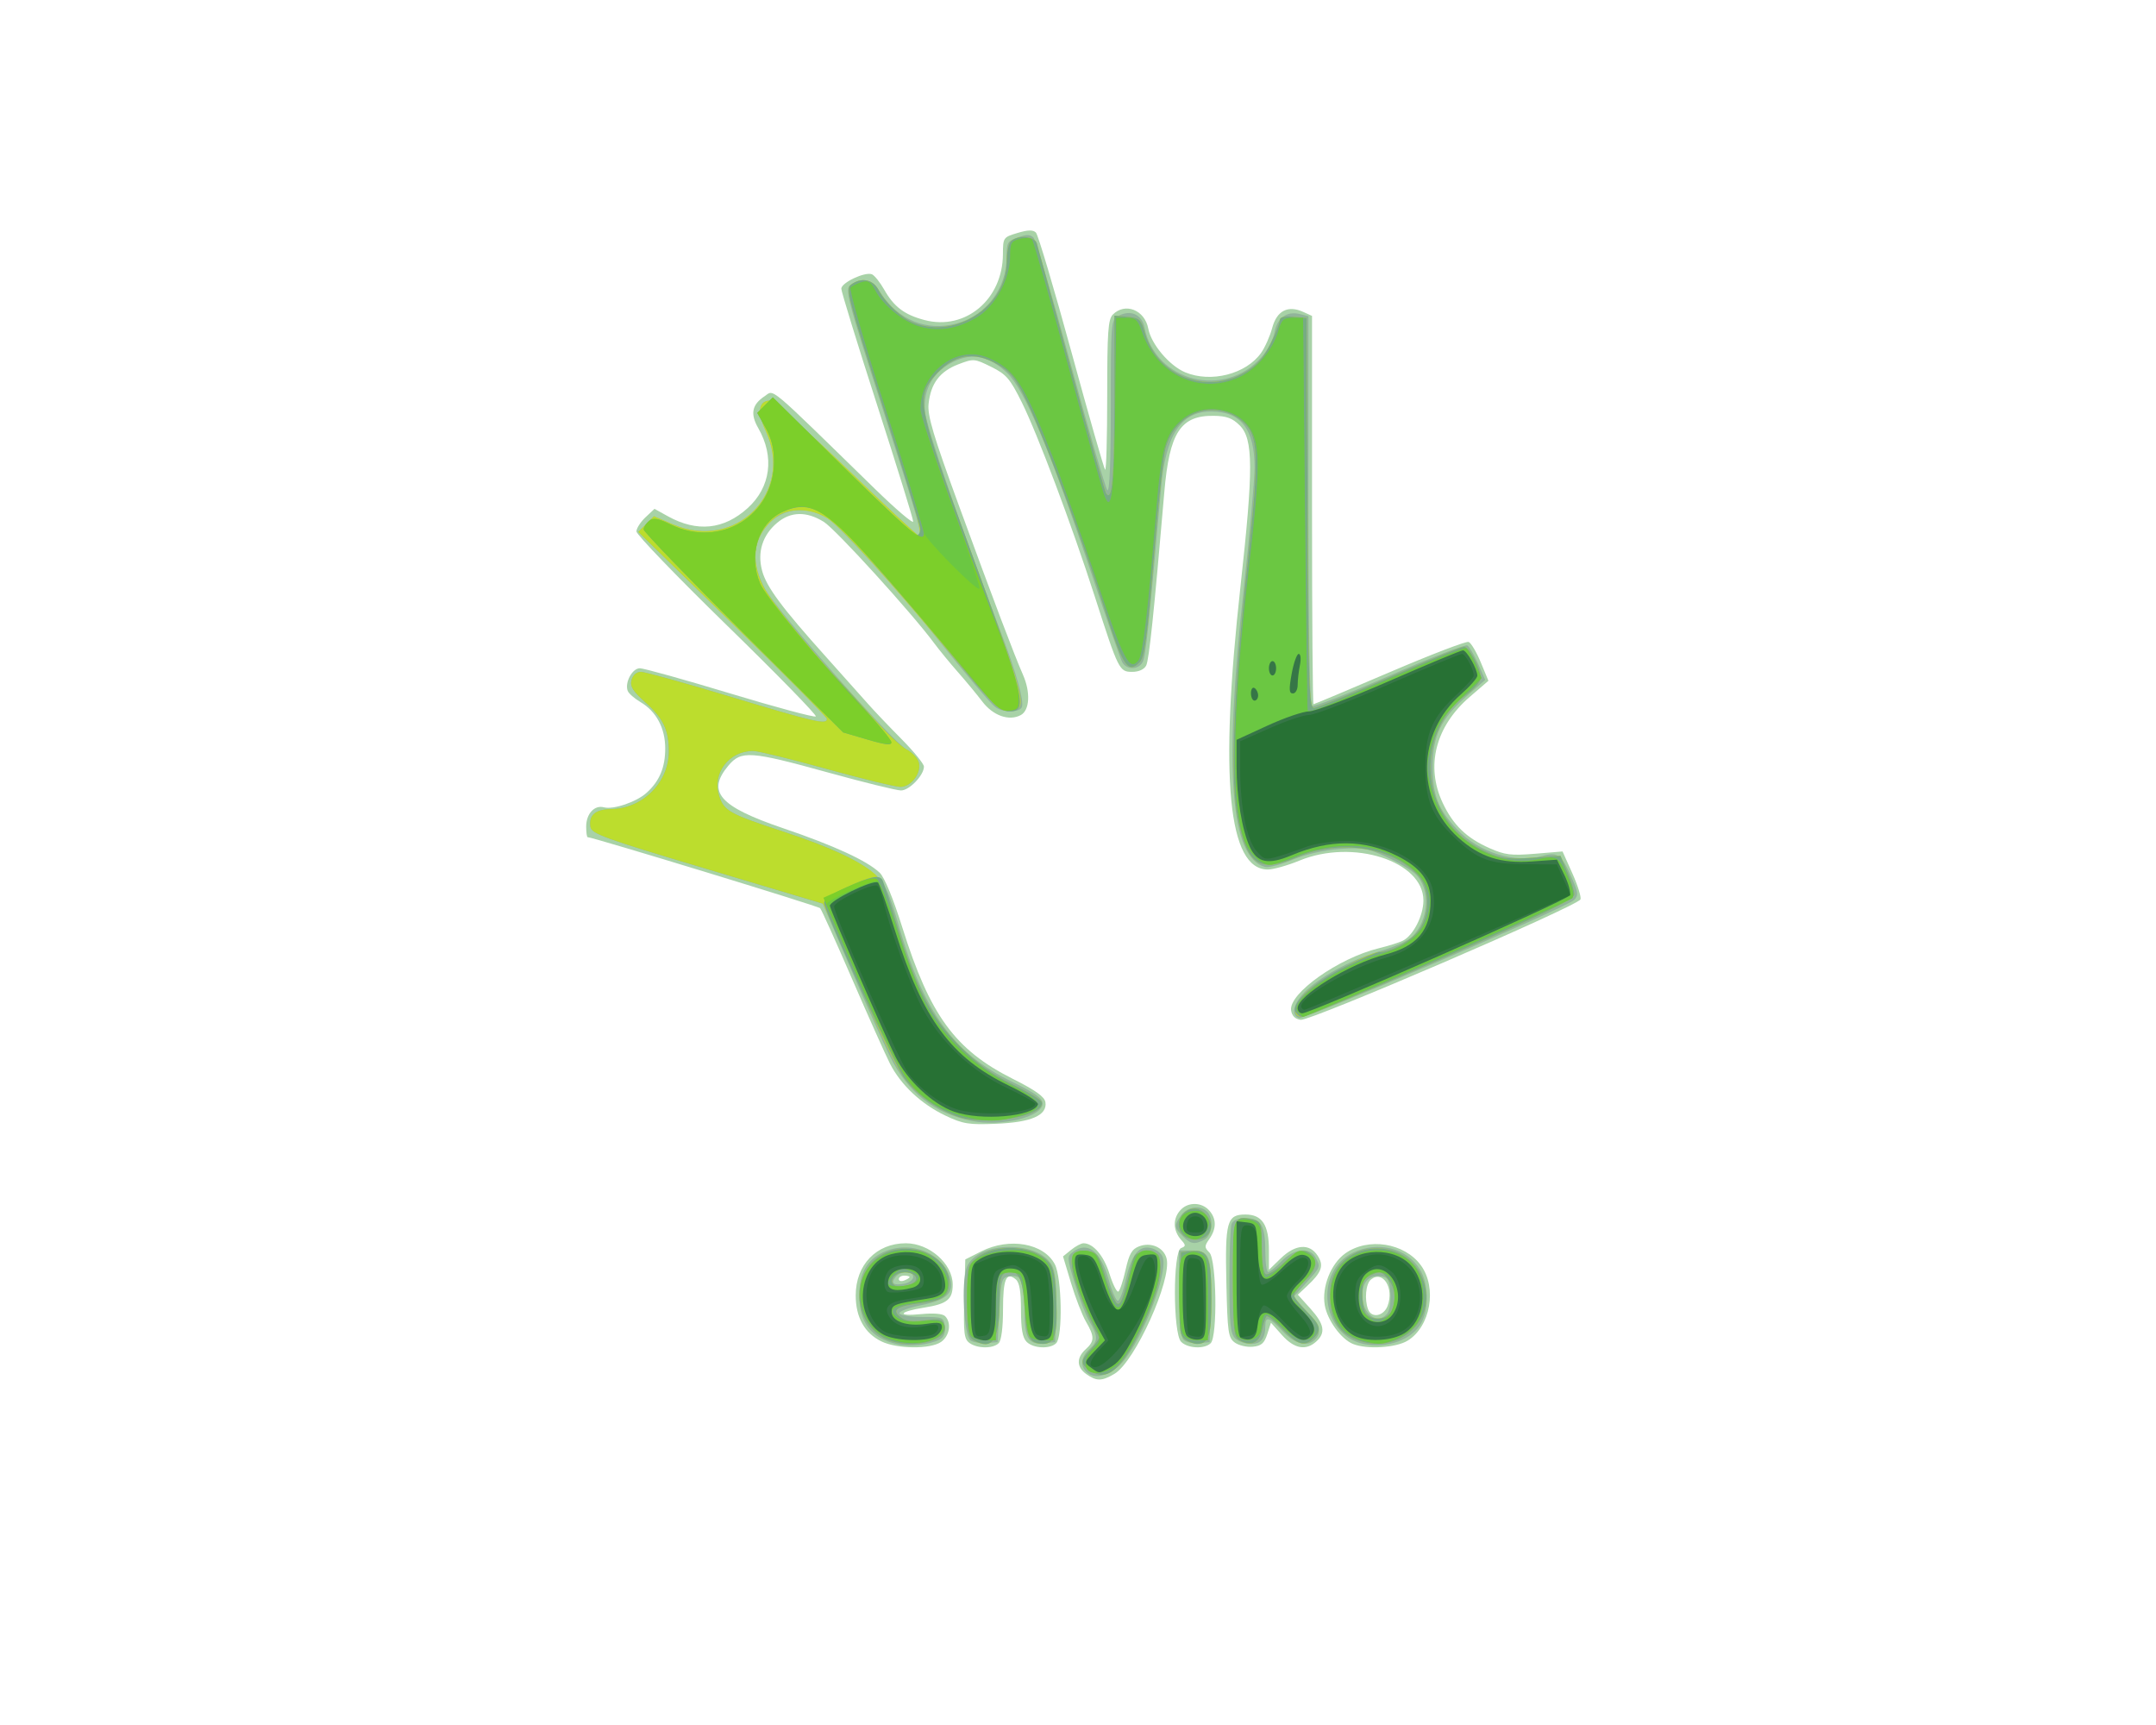<svg width="800" height="640" version="1.1" viewBox="0 0 800 640" xmlns="http://www.w3.org/2000/svg">
 <path d="m403.14 509.86c-3.678-2.576-3.791-6.096-0.297-9.258 3.32-3.004 3.337-4.693 0.106-10.257-1.408-2.425-3.898-8.862-5.532-14.303l-2.972-9.893 3.013-2.44c1.657-1.342 3.713-2.44 4.569-2.44 3.634 0 7.521 4.556 9.65 11.309 1.255 3.981 2.74 6.954 3.3 6.608 0.56-0.346 1.767-3.975 2.682-8.064 1.335-5.964 2.334-7.69 5.053-8.723 4.401-1.673 9.138 0.439 10.165 4.532 1.993 7.941-11.733 38.283-19.355 42.786-4.664 2.755-6.615 2.782-10.382 0.144zm-76.135-12.204c-6.227-3.067-9.485-8.926-9.485-17.053 0-11.338 7.689-19.333 18.591-19.333 8.783 0 17.399 7.601 17.399 15.35 0 5.493-2.089 7.175-10.571 8.516-9.464 1.496-10.407 3.33-1.25 2.43 4.713-0.463 8.067-0.184 9 0.749 2.445 2.445 1.69 7.328-1.476 9.546-3.953 2.769-16.406 2.654-22.208-0.204zm10.505-23.863c0-0.288-0.9-0.524-2-0.524s-2 0.581-2 1.292c0 0.71 0.9 0.946 2 0.524 1.1-0.422 2-1.003 2-1.292zm22.207 24.459c-1.984-1.451-2.25-3.715-1.921-16.333l0.382-14.649 5.949-3c10.453-5.271 23.243-3.008 27.296 4.829 2.584 4.996 2.948 26.779 0.489 29.238-2.265 2.265-8.492 1.984-10.971-0.495-1.522-1.522-2.095-4.759-2.095-11.837 0-6.902-0.566-10.211-1.942-11.353-3.523-2.924-4.725-0.1-4.725 11.097 0 6.768-0.614 11.602-1.6 12.588-2.092 2.092-7.946 2.046-10.86-0.084zm78.555-0.411c-3.057-3.057-3.09-33.607-0.038-34.778 1.804-0.692 1.819-1.057 0.12-2.958-3.237-3.624-3.271-8.219-0.083-11.407 2.81-2.81 7.657-2.649 10.365 0.343 2.768 3.059 2.811 6.772 0.123 10.61-1.889 2.697-1.889 3.169 0 5.059 2.651 2.651 3.059 31.051 0.484 33.627-2.265 2.265-8.492 1.984-10.971-0.495zm19.905 0.263c-2.422-1.771-2.708-3.78-3.12-21.923-0.522-23.022 0.187-25.578 7.091-25.578 6.166 0 8.695 3.847 8.695 13.225v7.298l4.397-4.262c5.42-5.253 10.638-5.641 13.667-1.018 2.424 3.7 1.57 6.166-3.912 11.294l-3.426 3.205 4.637 5.133c5.201 5.757 5.784 9.007 2.199 12.252-3.858 3.491-8.18 2.679-12.704-2.387l-4.103-4.594-1.377 4.261c-1.092 3.379-2.205 4.342-5.377 4.653-2.2 0.216-5.2-0.485-6.667-1.558zm43.891 0.54c-4.432-1.793-9.567-8.845-10.512-14.437-1.139-6.745 2.288-15.378 7.609-19.167 8.501-6.053 21.945-3.941 28.063 4.41 6.11 8.34 3.556 22.787-4.945 27.971-4.336 2.644-15.093 3.295-20.215 1.222zm12.811-14.134c2.52-6.628-1.797-13.425-6.204-9.767-1.897 1.574-2.434 7.404-1.022 11.084 1.282 3.342 5.765 2.525 7.226-1.317zm-164.04-70.585c-8.99-4.265-16.568-11.366-20.619-19.322-1.681-3.3-7.99-17.4-14.021-31.333-6.031-13.933-11.377-25.776-11.88-26.317-0.74-0.796-84.403-26.35-86.271-26.35-0.298 0-0.543-1.757-0.543-3.905 0-4.764 3.043-8.096 6.555-7.177 3.567 0.933 12.115-1.978 15.905-5.415 4.758-4.315 6.874-9.379 6.868-16.436-5e-3 -7.541-3.307-13.722-9.184-17.193-2.233-1.319-4.362-3.185-4.731-4.147-1.176-3.066 1.685-8.392 4.508-8.392 1.459 0 16.566 4.208 33.57 9.352 17.004 5.144 31.275 8.973 31.713 8.51 0.438-0.463-14.363-15.622-32.891-33.686-18.528-18.064-33.678-33.789-33.667-34.944 0.011-1.155 1.524-3.514 3.363-5.241l3.342-3.14 4.991 2.762c10.799 5.976 20.726 4.963 29.56-3.018 8.575-7.747 10.07-19.073 3.926-29.745-3.012-5.232-2.315-8.701 2.364-11.767 3.711-2.432 0.299-5.293 40.808 34.222 7.883 7.69 14.333 13.195 14.333 12.233 0-0.962-6-20.343-13.333-43.07s-13.333-42.211-13.333-43.297c0-2.233 8.739-6.352 11.35-5.35 0.938 0.36 3.009 2.947 4.601 5.75 3.604 6.342 7.505 9.277 14.931 11.233 15.165 3.995 29.01-7.627 29.088-24.418 0.029-6.172 0.122-6.308 5.405-7.891 3.905-1.17 5.777-1.21 6.841-0.146 0.806 0.806 6.738 20.758 13.184 44.34 6.446 23.581 12.067 43.223 12.493 43.648 0.425 0.425 0.773-11.884 0.773-27.354 0-23.792 0.323-28.45 2.095-30.222 4.583-4.583 11.85-1.692 13.149 5.231 1.081 5.76 7.84 13.761 13.692 16.206 9.556 3.993 22.552 0.677 28.147-7.181 1.453-2.04 3.325-6.248 4.16-9.35 1.71-6.352 5.84-8.454 11.522-5.866l3.235 1.474v72.029c0 39.616 0.247 72.029 0.549 72.029 0.302 0 13.012-5.339 28.245-11.864 15.233-6.525 28.423-11.585 29.311-11.245 0.888 0.341 2.905 3.725 4.482 7.521l2.868 6.902-6.922 5.964c-12.737 10.973-16.487 25.712-10.022 39.388 3.881 8.21 8.826 12.974 17.402 16.766 5.654 2.5 8.018 2.789 16.811 2.056l10.232-0.853 3.634 8.097c1.998 4.453 3.357 8.81 3.019 9.682-0.957 2.465-100.24 45.201-103.83 44.692-2.073-0.294-3.256-1.475-3.549-3.546-0.886-6.252 17.63-19.371 32.44-22.985 3.667-0.895 7.749-2.179 9.071-2.853 3.851-1.964 7.585-9.293 7.59-14.899 0.014-14.605-26.082-23.002-45.995-14.799-4.4 1.812-9.679 3.298-11.73 3.302-14.758 0.024-18.029-33.704-10.17-104.87 4.851-43.922 4.801-54.829-0.274-59.904-2.669-2.669-4.845-3.477-9.555-3.548-12.385-0.187-16.519 6.162-18.411 28.275-3.848 44.979-5.663 62.309-6.742 64.386-0.743 1.429-2.753 2.333-5.187 2.333-4.768 0-5.092-0.651-13.816-27.761-8.565-26.618-21.245-60.36-27.148-72.239-4.373-8.801-5.733-10.379-11.348-13.164-6.227-3.088-6.519-3.11-12.225-0.931-6.837 2.611-10.223 7.123-11.011 14.673-0.456 4.366 1.76 11.782 11.383 38.088 12.705 34.733 20.472 55.236 23.63 62.379 2.881 6.516 2.52 13.215-0.809 14.997-4.345 2.325-10.276 0.23-14.289-5.047-1.998-2.628-6.056-7.527-9.017-10.887s-6.94-8.208-8.842-10.775c-8.406-11.341-36.554-42.275-40.942-44.993-6.424-3.98-12.286-3.854-17.307 0.37-5.441 4.578-7.423 10.907-5.57 17.787 1.619 6.011 7.369 13.744 23.92 32.17 6.258 6.967 13.197 14.734 15.419 17.26 2.222 2.527 7.79 8.375 12.373 12.996 4.583 4.621 8.333 9.223 8.333 10.226 0 3.208-5.424 8.851-8.507 8.851-1.639 0-13.834-3-27.1-6.667-28.843-7.972-32.195-8.205-36.941-2.564-8.178 9.718-3.409 15.178 20.293 23.238 18.938 6.439 31.124 12.051 35.817 16.494 1.795 1.699 5.009 9.472 8.459 20.453 10.204 32.483 19.538 45.276 40.852 55.993 8.569 4.308 11.908 6.699 12.21 8.741 0.715 4.84-5.246 7.446-18.251 7.977-10.193 0.417-12.33 0.075-18.831-3.009z" fill="#a8d2a7" stroke-width="1.333"/>
 <path d="m403.11 509.01c-2.367-2.367-1.948-5.672 1.067-8.4 3.32-3.004 3.337-4.693 0.106-10.257-1.408-2.425-3.895-8.854-5.527-14.286-2.866-9.541-2.883-9.937-0.518-11.667 5.434-3.974 10.188-0.176 13.196 10.543 1.183 4.217 2.691 7.667 3.352 7.667 0.66 0 1.955-3.371 2.877-7.491 2.178-9.73 4.923-13.197 9.534-12.04 1.908 0.479 3.832 2.014 4.275 3.41 2.104 6.63-9.181 34.317-16.496 40.472-4.609 3.878-9.237 4.678-11.866 2.049zm-70.295-10.309c-9.62-2.299-13.972-7.975-13.972-18.22 0-7.951 2.803-12.999 8.797-15.843 10.081-4.784 22.766 0.332 25.017 10.09 1.2 5.202-1.598 7.648-10.892 9.521-4.627 0.932-8.226 2.295-8 3.028 0.227 0.733 4.012 1.333 8.412 1.333 7.687 0 8.016 0.14 8.413 3.577 0.277 2.397-0.383 3.988-2 4.824-3.749 1.938-11.334 2.751-15.774 1.689zm6.028-24.913c0-2.361-4.546-2.4-6.492-0.055-1.982 2.388-0.832 3.3 3.19 2.531 1.816-0.347 3.302-1.461 3.302-2.476zm166.91 24.783c-15.624-3.512-18.142-26.962-3.633-33.846 9.245-4.387 19.919-1.68 24.774 6.283 3.136 5.144 3.408 14.196 0.59 19.646-3.298 6.378-12.944 9.893-21.731 7.918zm9.005-11.196c0.868-1.046 1.391-4.496 1.163-7.667-0.349-4.856-0.9-5.834-3.488-6.201-4.354-0.617-6.927 2.045-6.927 7.17 0 6.946 5.651 11.036 9.252 6.697zm-154.58 9.964c-2.508-1.628-3.576-21.6-1.451-27.127 3.88-10.092 27.766-10.109 31.944-0.022 0.979 2.364 1.465 8.618 1.23 15.831l-0.389 11.923-3.747 0.43c-6.13 0.703-7.584-1.64-7.606-12.26-0.024-10.932-1.026-13.248-5.464-12.62-3.026 0.428-3.215 1.038-3.849 12.45l-0.667 12-4 0.347c-2.2 0.191-4.9-0.237-6-0.951zm78.993-0.269c-1.137-1.137-1.66-6.618-1.66-17.393v-15.733h4.503c6.919 0 7.633 1.867 7.208 18.858l-0.378 15.142-4.007 0.393c-2.204 0.216-4.754-0.354-5.667-1.267zm19.102-0.555c-1.71-1.71-2.095-5.612-2.095-21.224 0-10.521 0.364-20.078 0.809-21.238 0.516-1.344 2.434-2.109 5.286-2.109 5.656 0 7.238 2.748 7.238 12.579 0 4.082 0.488 7.421 1.084 7.421s2.808-1.8 4.916-4c4.52-4.718 10.495-5.391 12.62-1.421 1.907 3.563 1.946 3.454-3.362 9.329l-4.742 5.249 4.742 5.249c5.016 5.552 5.752 8.05 3.143 10.66-2.876 2.876-7.415 1.708-11.918-3.067-4.995-5.296-6.482-5.779-6.482-2.109 0 4.813-1.558 6.776-5.381 6.776-2.069 0-4.705-0.943-5.857-2.095zm-19.429-37.905c-3.21-3.21-3.262-3.89-0.591-7.703 2.258-3.224 7.112-3.909 9.658-1.363 2.535 2.535 1.944 8.789-0.979 10.353-3.664 1.961-5.063 1.738-8.088-1.286zm-78.124-42.693c-14.027-2.818-23.785-10.48-30.432-23.897-2.382-4.809-8.984-19.543-14.67-32.743l-10.339-24-42.884-12.815c-38.395-11.474-42.929-13.121-43.319-15.74-0.645-4.33 1.861-6.456 7.704-6.537 11.683-0.161 21.398-9.878 21.398-21.401 0-7.936-2.061-12.252-8.678-18.174-4.726-4.23-5.792-5.954-5.152-8.333 0.5-1.855 1.836-3 3.503-3 1.483 0 16.588 4.2 33.567 9.333 30.946 9.356 35.426 10.382 35.426 8.113 0-0.671-15.75-16.553-35-35.293l-35-34.073 5.815-5.821 7.009 3.015c23.439 10.083 45.154-11.881 34.414-34.811-3.277-6.996-2.608-11.13 1.802-11.13 1.146 0 13.777 11.25 28.07 25 14.293 13.75 26.34 25 26.772 25 1.674 0 0.342-4.722-13.33-47.266-13.226-41.154-13.969-44.042-11.747-45.667 4.226-3.09 7.877-2.049 11.305 3.223 6.404 9.848 16.93 14.071 27.838 11.168 11.045-2.939 18.718-13.031 18.718-24.619 0-5.452 0.332-6.028 4.263-7.399 3.286-1.146 4.612-1.099 5.785 0.203 0.837 0.929 7.049 22.089 13.805 47.022 6.756 24.933 12.853 45.903 13.549 46.6 0.798 0.799 1.266-10.624 1.266-30.953 0-31.333 0.077-32.261 2.791-33.713 4.562-2.441 8.749-0.565 9.735 4.361 4.018 20.091 29.679 26.547 43.401 10.92 2.168-2.47 4.342-6.619 4.83-9.221 1.006-5.364 4.591-7.946 9.368-6.747l3.209 0.805v71.896c0 45.243 0.482 72.194 1.3 72.699 0.715 0.442 13.684-4.615 28.822-11.238 15.137-6.622 28.12-11.671 28.852-11.219 0.731 0.452 2.521 3.515 3.977 6.806l2.647 5.984-6.845 5.987c-9.62 8.415-12.672 14.762-12.677 26.366-5e-3 10.361 2.083 15.681 9.075 23.117 8.089 8.603 21.362 12.708 31.785 9.83 5.683-1.569 7.027-0.502 11.044 8.777 2.14 4.942 2.22 5.976 0.584 7.572-2.989 2.916-100.08 44.549-102.09 43.777-3.249-1.247-1.894-5.964 3.001-10.448 6.203-5.681 17.752-11.729 27.862-14.591 4.4-1.245 9.333-3.501 10.961-5.012 6.464-5.999 7.152-17.946 1.348-23.399-1.641-1.542-6.499-4.412-10.795-6.379-6.858-3.14-8.973-3.492-17.329-2.883-5.713 0.416-12.662 2.011-17.383 3.989-4.326 1.813-8.925 3.019-10.219 2.68-12.917-3.378-15.396-35.487-7.955-103.03 2.222-20.167 4.039-40.476 4.039-45.132 1.1e-4 -14.239-5.079-20.808-16.088-20.808-11.198 0-16.863 8.608-18.595 28.254-4.522 51.306-5.713 62.6-6.822 64.672-1.615 3.017-6.044 3.024-7.631 0.012-0.676-1.283-5.737-15.833-11.245-32.333-15.132-45.325-25.018-68.889-31.431-74.912-6.667-6.262-12.906-7.595-19.779-4.225-7.665 3.757-11.449 10.278-10.719 18.471 0.518 5.818 13.524 43.644 28.491 82.862 5.429 14.225 8.287 24.451 7.493 26.805-0.727 2.154-7.217 2.154-9.927 0-2.009-1.597-10.385-11.488-21.742-25.676-13.556-16.934-36.1-41.613-40.485-44.317-9.383-5.788-19.994-3.068-24.879 6.378-2.952 5.709-2.398 12.186 1.693 19.8 4.389 8.168 47.354 56.907 52.519 59.578 1.994 1.031 4.018 3.111 4.497 4.621 1.252 3.944-2.636 9.283-6.76 9.283-1.842 0-14.166-3-27.387-6.667-13.221-3.667-25.471-6.667-27.224-6.667-9.055 0-15.378 8.387-12.621 16.741 1.831 5.547 3.803 6.638 23.976 13.264 17.769 5.837 28.283 10.814 34.187 16.186 3.374 3.07 5.006 6.654 8.409 18.476 9.248 32.123 20.458 47.615 41.997 58.04 8.578 4.152 11.407 6.171 11.407 8.142 0 4.866-15.265 8.639-26.124 6.458z" fill="#91b49a" stroke-width="1.333"/>
 <path d="m404.47 508.53c-3.766-2.638-3.716-3.634 0.408-8.084 1.852-1.998 3.173-3.979 2.936-4.402-3.098-5.522-7.84-16.731-9.121-21.563-2.178-8.211-1.053-10.825 4.429-10.291 4.061 0.396 4.455 0.928 7.185 9.699 1.589 5.104 3.526 9.493 4.305 9.753 1.308 0.436 2.031-1.547 5.235-14.367 1.05-4.202 1.623-4.667 5.748-4.667 4.207 0 4.616 0.359 5.004 4.389 0.529 5.498-2.718 15.644-8.694 27.169-6.634 12.794-11.696 16.384-17.436 12.364zm-77.228-12.534c-12.394-7.557-10.63-27.309 2.835-31.747 10.279-3.388 22.101 2.725 22.101 11.427 0 5.146-2.27 6.853-10.388 7.815-8.978 1.063-11.115 2.527-7.612 5.214 1.972 1.513 4.314 1.821 8.994 1.184 5.288-0.72 6.474-0.478 7.222 1.47 2.521 6.569-14.419 9.962-23.152 4.637zm11.591-20.019c2.794-1.767-0.069-4.395-4.155-3.815-4.298 0.611-5.123 5.12-0.932 5.093 1.704-0.011 3.993-0.586 5.087-1.278zm22.344 21.191c-1.973-1.149-2.333-3.393-2.333-14.529 0-12.556 0.16-13.296 3.427-15.866 7.076-5.566 21.121-4.853 26.745 1.357 1.95 2.154 2.596 5.35 2.962 14.652 0.484 12.328-0.621 15.847-4.964 15.806-4.984-0.047-6.159-2.36-6.837-13.456-0.696-11.392-2.476-14.572-7.152-12.777-1.755 0.673-2.181 2.818-2.181 10.967 0 14.059-2.689 17.911-9.667 13.847zm78.542-0.243c-1.99-1.455-2.25-3.755-1.921-17l0.38-15.317 3.934-0.448c6.143-0.699 7.399 2.318 7.399 17.769 0 13.714-0.95 16.678-5.345 16.678-1.18 0-3.181-0.757-4.447-1.683zm20.125 0.27c-2.067-1.228-2.333-3.818-2.333-22.695 0-23.081 0.237-23.792 7.336-22.01 3.15 0.791 3.33 1.335 3.33 10.065 0 5.224 0.631 9.619 1.454 10.128 0.8 0.494 3.675-1.27 6.39-3.921 5.177-5.056 7.893-5.884 10.557-3.22 2.606 2.606 1.853 5.659-2.4 9.733-2.2 2.108-4 4.502-4 5.321 0 0.819 2.1 3.524 4.667 6.012 5.186 5.027 5.653 6.823 2.571 9.905-3.288 3.288-5.916 2.518-11.526-3.379-2.864-3.011-5.541-5.141-5.948-4.734-0.407 0.407-1.143 2.721-1.635 5.141-0.965 4.746-4.243 6.162-8.463 3.655zm41.931-0.818c-5.645-2.782-8.264-7.938-8.264-16.268 0-21.281 31.49-23.122 35.439-2.072 2.748 14.647-13.043 25.304-27.175 18.34zm14.356-9.682c2.103-3.93 1.655-8.787-1.13-12.225-2.215-2.736-2.92-2.913-6-1.51-2.981 1.358-3.49 2.431-3.49 7.352 0 3.169 0.72 6.482 1.6 7.362 2.45 2.45 7.477 1.904 9.02-0.979zm-77.02-28.354c-5.179-5.179 2.302-13.315 7.728-8.405 4.577 4.142 2.627 10.005-3.328 10.005-1.54 0-3.52-0.72-4.4-1.6zm-84.439-44.288c-7.817-3.005-15.165-8.482-19.453-14.498-2.201-3.088-7.751-14.314-12.334-24.947-4.583-10.633-10.387-23.833-12.898-29.333l-4.566-10-42.955-12.815c-38.469-11.477-43-13.12-43.391-15.74-0.645-4.33 1.861-6.456 7.704-6.537 11.683-0.161 21.398-9.878 21.398-21.401 0-7.936-2.061-12.252-8.678-18.174-4.726-4.23-5.792-5.954-5.152-8.333 0.5-1.855 1.836-3 3.503-3 1.483 0 16.588 4.2 33.567 9.333 30.946 9.356 35.426 10.382 35.426 8.113 0-0.671-15.75-16.553-35-35.293l-35-34.073 5.815-5.821 7.009 3.015c23.439 10.083 45.154-11.881 34.414-34.811-3.277-6.996-2.608-11.13 1.802-11.13 1.146 0 13.777 11.25 28.07 25 14.293 13.75 26.34 25 26.772 25 1.893 0-0.08-7.164-13.221-48-12.73-39.556-13.751-43.479-11.715-45 3.81-2.847 8.145-2 10.234 2 2.556 4.894 8.619 10.502 13.24 12.249 15.651 5.913 34.247-6.345 34.247-22.576 0-3.376 0.72-6.859 1.6-7.739 2.466-2.466 8.768-1.985 9.608 0.733 0.397 1.283 6.152 22.364 12.789 46.846 6.637 24.482 12.428 45.096 12.869 45.809 2.279 3.687 3.095-5.252 3.114-34.069l0.02-31.747 4.861 0.414c4.477 0.381 4.996 0.875 6.574 6.245 4.642 15.796 22.64 22.791 36.994 14.379 4.378-2.566 6.907-5.366 9.442-10.452 1.904-3.821 3.462-7.766 3.462-8.767 0-1.286 1.464-1.698 5-1.405l5 0.414 0.345 72.333c0.304 63.776 0.585 72.333 2.378 72.333 1.118 0 13.71-5.1 27.983-11.333 14.272-6.233 26.741-11.333 27.709-11.333 1.977 0 6.296 8.197 6.171 11.712-0.045 1.258-2.565 4.091-5.601 6.295-12.476 9.057-16.675 27.397-9.548 41.7 3.92 7.865 9.284 12.887 17.814 16.677 4.867 2.162 7.785 2.501 16.432 1.908l10.514-0.721 2.568 5.991c1.413 3.295 2.568 7.052 2.568 8.348 0 1.823-11.182 7.226-49.45 23.889-27.197 11.843-50.316 21.533-51.375 21.533-3.995 0-3.531-4.172 0.982-8.835 4.345-4.489 23.567-15.165 27.304-15.165 4.612 0 12.684-4.587 15.18-8.625 3.922-6.346 3.63-15.307-0.649-19.924-9.687-10.453-28.924-13.406-44.531-6.838-14.333 6.033-18.574 3.378-22.278-13.946-2.955-13.823-1.764-46.092 3.469-93.969 4.582-41.921 4.288-48.858-2.292-54.033-10.256-8.067-24.206-2.982-28.008 10.21-0.812 2.819-2.8 21.325-4.416 41.125-2.384 29.193-3.366 36.451-5.194 38.385-4.295 4.544-6.348 1.523-12.806-18.835-8.132-25.637-22.211-63.42-28.755-77.17-4.376-9.194-6.14-11.496-10.982-14.333-9.22-5.403-16.803-3.929-24.042 4.674-6.21 7.38-5.252 12.393 10.62 55.562 24.717 67.225 24.738 67.307 17.785 68.116-3.397 0.395-5.951-1.879-17.015-15.151-28.741-34.473-45.376-52.917-50.73-56.242-6.257-3.886-14.553-3.982-19.333-0.222-7.88 6.199-9.495 15.464-4.435 25.457 2.873 5.675 16.578 22.695 28.131 34.935 2.85 3.02 8.836 9.595 13.303 14.613s9.742 9.961 11.724 10.985 3.995 3.099 4.474 4.61c1.252 3.944-2.636 9.283-6.76 9.283-1.842 0-14.166-3-27.387-6.667-13.221-3.667-25.471-6.667-27.224-6.667-9.055 0-15.378 8.387-12.621 16.741 1.831 5.547 3.803 6.638 23.976 13.264 16.857 5.537 28.075 10.722 33.598 15.53 2.722 2.369 4.772 7.027 8.421 19.132 7.09 23.52 12.679 34.287 23.338 44.957 6.44 6.447 11.873 10.37 19.385 14 5.741 2.774 10.659 5.755 10.931 6.625 1.677 5.38-21.522 9.166-31.845 5.197z" fill="#bcdd2d" stroke-width="1.333"/>
 <path d="m404.47 508.53c-3.766-2.638-3.716-3.634 0.408-8.084 1.852-1.998 3.173-3.979 2.936-4.402-3.098-5.522-7.84-16.731-9.121-21.563-2.178-8.211-1.053-10.825 4.429-10.291 4.061 0.396 4.455 0.928 7.185 9.699 1.589 5.104 3.526 9.493 4.305 9.753 1.308 0.436 2.031-1.547 5.235-14.367 1.05-4.202 1.623-4.667 5.748-4.667 4.207 0 4.616 0.359 5.004 4.389 0.529 5.498-2.718 15.644-8.694 27.169-6.634 12.794-11.696 16.384-17.436 12.364zm-77.228-12.534c-12.394-7.557-10.63-27.309 2.835-31.747 10.279-3.388 22.101 2.725 22.101 11.427 0 5.146-2.27 6.853-10.388 7.815-8.978 1.063-11.115 2.527-7.612 5.214 1.972 1.513 4.314 1.821 8.994 1.184 5.288-0.72 6.474-0.478 7.222 1.47 2.521 6.569-14.419 9.962-23.152 4.637zm11.591-20.019c2.794-1.767-0.069-4.395-4.155-3.815-4.298 0.611-5.123 5.12-0.932 5.093 1.704-0.011 3.993-0.586 5.087-1.278zm22.344 21.191c-1.973-1.149-2.333-3.393-2.333-14.529 0-12.556 0.16-13.296 3.427-15.866 7.076-5.566 21.121-4.853 26.745 1.357 1.95 2.154 2.596 5.35 2.962 14.652 0.484 12.328-0.621 15.847-4.964 15.806-4.984-0.047-6.159-2.36-6.837-13.456-0.696-11.392-2.476-14.572-7.152-12.777-1.755 0.673-2.181 2.818-2.181 10.967 0 14.059-2.689 17.911-9.667 13.847zm78.542-0.243c-1.99-1.455-2.25-3.755-1.921-17l0.38-15.317 3.934-0.448c6.143-0.699 7.399 2.318 7.399 17.769 0 13.714-0.95 16.678-5.345 16.678-1.18 0-3.181-0.757-4.447-1.683zm20.125 0.27c-2.067-1.228-2.333-3.818-2.333-22.695 0-23.081 0.237-23.792 7.336-22.01 3.15 0.791 3.33 1.335 3.33 10.065 0 5.224 0.631 9.619 1.454 10.128 0.8 0.494 3.675-1.27 6.39-3.921 5.177-5.056 7.893-5.884 10.557-3.22 2.606 2.606 1.853 5.659-2.4 9.733-2.2 2.108-4 4.502-4 5.321 0 0.819 2.1 3.524 4.667 6.012 5.186 5.027 5.653 6.823 2.571 9.905-3.288 3.288-5.916 2.518-11.526-3.379-2.864-3.011-5.541-5.141-5.948-4.734-0.407 0.407-1.143 2.721-1.635 5.141-0.965 4.746-4.243 6.162-8.463 3.655zm41.931-0.818c-5.645-2.782-8.264-7.938-8.264-16.268 0-21.281 31.49-23.122 35.439-2.072 2.748 14.647-13.043 25.304-27.175 18.34zm14.356-9.682c2.103-3.93 1.655-8.787-1.13-12.225-2.215-2.736-2.92-2.913-6-1.51-2.981 1.358-3.49 2.431-3.49 7.352 0 3.169 0.72 6.482 1.6 7.362 2.45 2.45 7.477 1.904 9.02-0.979zm-77.02-28.354c-5.179-5.179 2.302-13.315 7.728-8.405 4.577 4.142 2.627 10.005-3.328 10.005-1.54 0-3.52-0.72-4.4-1.6zm-84.439-44.288c-7.827-3.009-15.169-8.486-19.437-14.498-3.309-4.662-26.934-56.197-29.321-63.959-0.568-1.849 1.14-3.189 8.075-6.333 9.145-4.146 12.201-4.791 13.413-2.83 0.394 0.637 2.868 8.287 5.5 17 7.06 23.378 12.663 34.151 23.299 44.799 6.44 6.447 11.873 10.37 19.385 14 5.741 2.774 10.659 5.755 10.931 6.625 1.677 5.38-21.522 9.166-31.845 5.197zm125.95-38.866c-1.286-3.351 7.169-10.881 18.706-16.659 5.768-2.889 11.306-5.253 12.306-5.253 4.612 0 12.684-4.587 15.18-8.625 3.922-6.346 3.63-15.307-0.649-19.924-9.687-10.453-28.924-13.406-44.531-6.838-14.333 6.033-18.574 3.378-22.278-13.946-2.955-13.823-1.764-46.092 3.469-93.969 4.582-41.921 4.288-48.858-2.292-54.033-10.256-8.067-24.206-2.982-28.008 10.21-0.812 2.819-2.8 21.325-4.416 41.125-2.384 29.193-3.366 36.451-5.194 38.385-4.295 4.544-6.348 1.523-12.806-18.835-8.132-25.637-22.211-63.42-28.755-77.17-4.376-9.194-6.14-11.496-10.982-14.333-9.22-5.403-16.803-3.929-24.042 4.674-6.31 7.499-5.384 11.978 12.585 60.869 21.744 59.162 22.704 63.077 15.468 63.077-3.186 0-7.532-4.153-18.212-17.402-8.005-9.931-19.999-24.015-33.6-39.458-16.327-18.536-22.485-21.756-32.51-16.998-8.776 4.164-12.399 15.937-8.084 26.264 2.197 5.257 13.166 18.9 27.528 34.237 11.507 12.287 20.7 23.059 21.077 24.696 0.316 1.372-1.676 1.168-8.667-0.887l-9.077-2.669-37-36.883c-20.35-20.285-37-37.563-37-38.395 0-0.832 0.885-2.247 1.966-3.144 1.581-1.312 3.164-1.052 8.072 1.324 18.434 8.924 38.343-3.261 38.343-23.467 0-4.706-0.975-8.579-3.121-12.397l-3.121-5.553 5.772-5.772 25.971 25.585c14.284 14.072 26.604 25.585 27.378 25.585 0.774 0 1.393-1.05 1.377-2.333-0.017-1.283-6.306-21.833-13.975-45.667-12.73-39.556-13.751-43.479-11.715-45 3.81-2.847 8.145-2 10.234 2 2.556 4.894 8.619 10.502 13.24 12.249 15.651 5.913 34.247-6.345 34.247-22.576 0-3.376 0.72-6.859 1.6-7.739 2.466-2.466 8.768-1.985 9.608 0.733 0.397 1.283 6.152 22.364 12.789 46.846 6.637 24.482 12.428 45.096 12.869 45.809 2.279 3.687 3.095-5.252 3.114-34.069l0.02-31.747 4.861 0.414c4.477 0.381 4.996 0.875 6.574 6.245 4.642 15.796 22.64 22.791 36.994 14.379 4.378-2.566 6.907-5.366 9.442-10.452 1.904-3.821 3.462-7.766 3.462-8.767 0-1.286 1.464-1.698 5-1.405l5 0.414 0.345 72.333c0.304 63.776 0.585 72.333 2.378 72.333 1.118 0 13.71-5.1 27.983-11.333 14.272-6.233 26.741-11.333 27.709-11.333 1.977 0 6.296 8.197 6.171 11.712-0.045 1.258-2.565 4.091-5.601 6.295-12.476 9.057-16.675 27.397-9.548 41.7 3.92 7.865 9.284 12.887 17.814 16.677 4.867 2.162 7.785 2.501 16.432 1.908l10.514-0.721 2.568 5.991c1.413 3.295 2.568 7.052 2.568 8.348 0 1.823-11.182 7.226-49.45 23.889-27.197 11.843-50.316 21.533-51.375 21.533-1.059 0-2.286-0.94-2.727-2.088z" fill="#77ab84" stroke-width="1.333"/>
 <path d="m403.73 508.38c-1.708-1.708-0.868-5.384 1.778-7.778 3.421-3.096 3.357-4.417-0.56-11.499-3.92-7.087-7.947-20.59-6.93-23.239 0.908-2.367 6.659-2.543 8.534-0.262 0.754 0.917 2.394 5.267 3.644 9.667 3.763 13.24 5.858 13.082 8.832-0.667 1.821-8.416 3.188-10.667 6.479-10.667 4.607 0 5.882 3.444 4.147 11.199-2.021 9.032-9.944 25.693-14.489 30.467-3.289 3.455-9.298 4.915-11.435 2.778zm-71.598-11.032c-6.059-1.841-9.211-4.603-11.349-9.944-4.974-12.431 2.394-23.468 15.666-23.468 5.074 0 7.147 0.736 10.322 3.667 4.9 4.522 6.382 9.829 3.539 12.673-1.131 1.131-5.675 2.476-10.099 2.99-8.883 1.031-11.09 2.754-7.242 5.654 1.768 1.332 4.629 1.708 9.435 1.238 4.84-0.473 7.091-0.173 7.543 1.006 2.014 5.25-8.678 8.961-17.817 6.184zm7.965-21.986c1.264-1.523 1.046-2.194-1.082-3.333-1.466-0.784-3.262-1.426-3.991-1.426-1.673 0-5.516 3.782-5.516 5.429 0 1.985 8.851 1.426 10.589-0.669zm164.12 21.498c-9.082-3.128-13.212-14.588-8.691-24.115 5.402-11.385 24.896-11.928 30.623-0.853 2.681 5.185 2.567 14.044-0.242 18.799-2.218 3.754-10.189 7.985-14.763 7.836-1.268-0.041-4.386-0.791-6.927-1.667zm10.849-8.465c2.708-2.451 3.265-9.757 1.058-13.881-1.872-3.499-7.306-3.287-9.877 0.384-2.86 4.084-2.599 9.847 0.591 13.037 3.244 3.244 5.041 3.344 8.228 0.46zm-154.63 7.273c-1.953-1.953-2.187-22.813-0.295-26.347 2.589-4.837 18.023-7.258 24.449-3.835 5.355 2.852 6.159 5.287 6.203 18.782l0.042 13h-3.921c-2.157 0-4.39-0.75-4.962-1.667s-1.358-6.467-1.745-12.333c-0.699-10.583-0.735-10.67-4.56-11.107-2.19-0.25-4.341 0.326-4.98 1.333-0.618 0.975-1.133 6.723-1.145 12.773l-0.02 11h-3.733c-2.053 0-4.453-0.72-5.333-1.6zm78.447-0.979c-0.759-1.418-1.38-8.297-1.38-15.286 0-11.343 0.286-12.861 2.667-14.135 1.895-1.014 3.439-1.014 5.333 0 2.429 1.3 2.667 2.792 2.667 16.714v15.286h-3.953c-2.544 0-4.445-0.919-5.333-2.579zm20.277 1.036c-1.176-1.176-1.657-7.558-1.657-21.967 0-19.009 0.168-20.363 2.616-21.141 1.439-0.457 3.839-0.176 5.333 0.624 2.331 1.248 2.717 2.762 2.717 10.662 0 5.064 0.564 9.556 1.253 9.982 0.689 0.426 3.642-1.639 6.562-4.588 5.861-5.92 5.931-5.949 9.606-3.982 3.732 1.998 3.199 4.592-2.163 10.528l-4.742 5.249 4.85 5.369c5.362 5.935 5.657 9.896 0.788 10.588-2.266 0.322-4.78-1.149-8.939-5.231-5.992-5.881-6.62-5.759-7.482 1.45-0.453 3.786-5.886 5.313-8.741 2.457zm-19.562-37.886c-3.84-3.84-1.563-8.571 4.125-8.571 4.271 0 6.203 4.136 3.641 7.794-2.384 3.403-4.889 3.654-7.766 0.778zm-82.161-43.721c-3.336-0.9-8.276-3.002-10.977-4.671-10.428-6.445-12.759-10.66-36.463-65.935l-4.47-10.423 8.943-4.055c6.095-2.764 9.557-3.668 10.871-2.839 1.061 0.669 4.714 9.907 8.118 20.529 3.405 10.622 8.221 22.889 10.703 27.261 6.472 11.4 17.732 21.921 30.184 28.203 12.968 6.543 13.824 8.85 4.33 11.669-8.208 2.438-12.952 2.496-21.24 0.26zm124.17-38.727c-3.432-4.135 14.819-16.792 30.913-21.438 9.28-2.679 14.941-7.161 17.028-13.483 3.2-9.696-0.934-16.911-13.376-23.346-9.066-4.689-22.959-4.429-35.631 0.666-9.268 3.727-9.709 3.779-13.092 1.563-1.925-1.261-4.339-4.301-5.364-6.755-5.431-12.998-4.966-47.861 1.361-102 3.962-33.906 4.204-43.888 1.213-50.191-4.281-9.022-17.918-11.587-25.899-4.872-6.489 5.46-7.903 10.589-9.979 36.199-2.781 34.308-4.804 51.299-6.341 53.253-3.304 4.202-5.421 0.14-15.488-29.724-5.686-16.867-13.084-37.631-16.44-46.144-10.709-27.16-14.127-32.342-24.073-36.498-11.527-4.816-24.933 5.54-24.933 19.26 0 3.494 15.492 47.121 30.04 84.593 3.39 8.733 6.268 18.333 6.396 21.333 0.211 4.976-0.078 5.491-3.296 5.863-2.818 0.326-4.613-0.881-8.92-6-2.966-3.525-10.939-13.008-17.719-21.075-40.68-48.402-45.624-52.371-57.944-46.525-8.812 4.182-12.398 15.938-8.043 26.363 1.997 4.779 22.567 29.639 38.747 46.828 5.522 5.867 10.048 11.358 10.057 12.204 0.011 1.05-2.838 0.698-8.984-1.109l-9-2.646-37-36.883c-20.35-20.285-37-37.563-37-38.395 0-0.832 0.885-2.247 1.966-3.144 1.581-1.312 3.164-1.052 8.072 1.324 18.434 8.924 38.343-3.261 38.343-23.467 0-4.706-0.975-8.579-3.121-12.397l-3.121-5.553 5.794-5.794 25.033 24.713c25.568 25.241 31.033 29.781 31.033 25.782 0-1.169-6.379-21.931-14.175-46.139-8.002-24.848-13.663-44.489-13-45.106 0.646-0.6 2.494-1.49 4.106-1.976 2.334-0.704 3.338-0.097 4.932 2.986 2.974 5.751 10.699 11.955 16.999 13.652 6.853 1.845 13.424 0.744 20.676-3.466 6.776-3.934 12.462-14.292 12.462-22.704 0-4.936 0.414-5.698 3.526-6.479 1.939-0.487 3.979-0.402 4.533 0.189 0.553 0.591 6.541 21.474 13.306 46.407s12.847 46.781 13.517 48.55c2.751 7.268 3.752-0.705 4.095-32.593l0.357-33.291h3.866c3.299 0 4.131 0.765 5.67 5.212 5.534 15.986 21.476 23.477 35.961 16.899 6.501-2.952 12.597-10.074 14.623-17.083 1.252-4.331 1.992-5.029 5.333-5.029h3.88l0.695 72.667c0.382 39.967 0.832 72.817 1 73 0.871 0.953 4.991-0.637 30.29-11.692 15.136-6.614 27.977-11.743 28.536-11.398 0.559 0.345 2.077 2.98 3.373 5.856l2.357 5.228-8.004 7.837c-6.334 6.202-8.447 9.348-10.126 15.079-2.647 9.034-2.645 11.174 0.022 20.183 4.731 15.983 23.026 27.488 38.523 24.225 7.664-1.613 8.262-1.244 11.984 7.394 1.53 3.55 1.988 6.183 1.212 6.96-0.968 0.968-98.684 43.996-99.914 43.996-0.159 0-0.99-0.845-1.846-1.877z" fill="#7ccf2a" stroke-width="1.333"/>
 <path d="m403.73 508.38c-1.708-1.708-0.868-5.384 1.778-7.778 3.421-3.096 3.357-4.417-0.56-11.499-3.92-7.087-7.947-20.59-6.93-23.239 0.908-2.367 6.659-2.543 8.534-0.262 0.754 0.917 2.394 5.267 3.644 9.667 3.763 13.24 5.858 13.082 8.832-0.667 1.821-8.416 3.188-10.667 6.479-10.667 4.607 0 5.882 3.444 4.147 11.199-2.021 9.032-9.944 25.693-14.489 30.467-3.289 3.455-9.298 4.915-11.435 2.778zm-71.598-11.032c-6.059-1.841-9.211-4.603-11.349-9.944-4.974-12.431 2.394-23.468 15.666-23.468 5.074 0 7.147 0.736 10.322 3.667 4.9 4.522 6.382 9.829 3.539 12.673-1.131 1.131-5.675 2.476-10.099 2.99-8.883 1.031-11.09 2.754-7.242 5.654 1.768 1.332 4.629 1.708 9.435 1.238 4.84-0.473 7.091-0.173 7.543 1.006 2.014 5.25-8.678 8.961-17.817 6.184zm7.965-21.986c1.264-1.523 1.046-2.194-1.082-3.333-1.466-0.784-3.262-1.426-3.991-1.426-1.673 0-5.516 3.782-5.516 5.429 0 1.985 8.851 1.426 10.589-0.669zm164.12 21.498c-9.082-3.128-13.212-14.588-8.691-24.115 5.402-11.385 24.896-11.928 30.623-0.853 2.681 5.185 2.567 14.044-0.242 18.799-2.218 3.754-10.189 7.985-14.763 7.836-1.268-0.041-4.386-0.791-6.927-1.667zm10.849-8.465c2.708-2.451 3.265-9.757 1.058-13.881-1.872-3.499-7.306-3.287-9.877 0.384-2.86 4.084-2.599 9.847 0.591 13.037 3.244 3.244 5.041 3.344 8.228 0.46zm-154.63 7.273c-1.953-1.953-2.187-22.813-0.295-26.347 2.589-4.837 18.023-7.258 24.449-3.835 5.355 2.852 6.159 5.287 6.203 18.782l0.042 13h-3.921c-2.157 0-4.39-0.75-4.962-1.667s-1.358-6.467-1.745-12.333c-0.699-10.583-0.735-10.67-4.56-11.107-2.19-0.25-4.341 0.326-4.98 1.333-0.618 0.975-1.133 6.723-1.145 12.773l-0.02 11h-3.733c-2.053 0-4.453-0.72-5.333-1.6zm78.447-0.979c-0.759-1.418-1.38-8.297-1.38-15.286 0-11.343 0.286-12.861 2.667-14.135 1.895-1.014 3.439-1.014 5.333 0 2.429 1.3 2.667 2.792 2.667 16.714v15.286h-3.953c-2.544 0-4.445-0.919-5.333-2.579zm20.277 1.036c-1.176-1.176-1.657-7.558-1.657-21.967 0-19.009 0.168-20.363 2.616-21.141 1.439-0.457 3.839-0.176 5.333 0.624 2.331 1.248 2.717 2.762 2.717 10.662 0 5.064 0.564 9.556 1.253 9.982 0.689 0.426 3.642-1.639 6.562-4.588 5.861-5.92 5.931-5.949 9.606-3.982 3.732 1.998 3.199 4.592-2.163 10.528l-4.742 5.249 4.85 5.369c5.362 5.935 5.657 9.896 0.788 10.588-2.266 0.322-4.78-1.149-8.939-5.231-5.992-5.881-6.62-5.759-7.482 1.45-0.453 3.786-5.886 5.313-8.741 2.457zm-19.562-37.886c-3.84-3.84-1.563-8.571 4.125-8.571 4.271 0 6.203 4.136 3.641 7.794-2.384 3.403-4.889 3.654-7.766 0.778zm-82.161-43.721c-16.515-4.454-21.527-10.836-37.601-47.879-7.15-16.477-13-30.368-13-30.869 0-1.395 17.084-9.075 18.866-8.481 0.863 0.288 4.354 9.213 7.759 19.835 3.405 10.622 8.221 22.889 10.703 27.261 6.472 11.4 17.732 21.921 30.184 28.203 12.968 6.543 13.824 8.85 4.33 11.669-8.208 2.438-12.952 2.496-21.24 0.26zm124.17-38.727c-3.432-4.135 14.819-16.792 30.913-21.438 9.28-2.679 14.941-7.161 17.028-13.483 3.2-9.696-0.934-16.911-13.376-23.346-9.066-4.689-22.959-4.429-35.631 0.666-9.268 3.727-9.709 3.779-13.092 1.563-1.925-1.261-4.339-4.301-5.364-6.755-5.431-12.998-4.966-47.861 1.361-102 3.962-33.906 4.204-43.888 1.213-50.191-4.281-9.022-17.918-11.587-25.899-4.872-6.489 5.46-7.903 10.589-9.979 36.199-2.781 34.308-4.804 51.299-6.341 53.253-3.304 4.202-5.421 0.14-15.488-29.724-5.686-16.867-13.084-37.631-16.44-46.144-10.709-27.16-14.127-32.342-24.073-36.498-11.533-4.819-24.933 5.54-24.933 19.274 0 2.086 5.093 17.753 11.319 34.817 6.225 17.064 11.008 31.336 10.628 31.716-1.028 1.028-20.613-18.807-20.613-20.876 0-0.978-6.379-21.584-14.175-45.792-8.002-24.848-13.663-44.489-13-45.106 0.646-0.6 2.494-1.49 4.106-1.976 2.334-0.704 3.338-0.097 4.932 2.986 2.974 5.751 10.699 11.955 16.999 13.652 6.853 1.845 13.424 0.744 20.676-3.466 6.776-3.934 12.462-14.292 12.462-22.704 0-4.936 0.414-5.698 3.526-6.479 1.939-0.487 3.979-0.402 4.533 0.189 0.553 0.591 6.541 21.474 13.306 46.407 6.765 24.933 12.847 46.781 13.517 48.55 2.751 7.268 3.752-0.705 4.095-32.593l0.357-33.291h3.866c3.299 0 4.131 0.765 5.67 5.212 5.534 15.986 21.476 23.477 35.961 16.899 6.501-2.952 12.597-10.074 14.623-17.083 1.252-4.331 1.992-5.029 5.333-5.029h3.88l0.695 72.667c0.382 39.967 0.832 72.817 1 73 0.871 0.953 4.991-0.637 30.29-11.692 15.136-6.614 27.977-11.743 28.536-11.398 0.559 0.345 2.077 2.98 3.373 5.856l2.357 5.228-8.004 7.837c-6.334 6.202-8.447 9.348-10.126 15.079-2.647 9.034-2.645 11.174 0.022 20.183 4.731 15.983 23.026 27.488 38.523 24.225 7.664-1.613 8.262-1.244 11.984 7.394 1.53 3.55 1.988 6.183 1.212 6.96-0.968 0.968-98.684 43.996-99.914 43.996-0.159 0-0.99-0.845-1.846-1.877z" fill="#51ba68" fill-opacity=".39" stroke-width="1.333"/>
 <path d="m404.76 507.37c-2.517-1.849-2.481-2.013 1.325-5.997l3.914-4.096-2.964-5.274c-3.764-6.698-8.197-19.51-8.197-23.695 0-2.719 0.564-3.148 3.667-2.791 3.274 0.377 4.028 1.493 7.04 10.422 2.12 6.285 4.091 10 5.304 10 1.271 0 2.858-3.413 4.649-10 2.475-9.107 3.044-10.038 6.363-10.422 3.34-0.387 3.644-0.043 3.644 4.125 0 5.415-3.646 16.477-8.458 25.661-4.287 8.182-6.063 10.435-9.787 12.419-3.616 1.926-3.384 1.938-6.5-0.35zm-76.905-12.186c-11.536-6.259-9.676-26.504 2.742-29.848 9.345-2.516 17.838 1.206 19.702 8.636 1.295 5.161-0.159 6.966-6.368 7.905-12.1 1.83-13.093 2.199-13.093 4.867 0 3.53 5.729 5.498 12.883 4.426 4.746-0.712 5.784-0.49 5.784 1.237 0 1.157-1.161 2.726-2.579 3.485-3.746 2.005-14.831 1.594-19.071-0.707zm10.72-17.438c4.56-1.221 3.461-6.337-1.484-6.904-4.383-0.503-7.586 1.718-7.586 5.26 0 2.642 3.189 3.22 9.07 1.645zm23.263 18.642c-1.176-0.474-1.667-4.558-1.667-13.864 0-12.209 0.223-13.338 3-15.155 7.799-5.104 22.667-3.25 25.943 3.235 0.946 1.873 1.693 8.17 1.704 14.375 0.016 9.005-0.383 11.196-2.162 11.879-4.676 1.794-6.456-1.385-7.152-12.777-0.674-11.039-1.86-13.408-6.733-13.456-3.987-0.039-5.267 3.073-5.267 12.804 0 13.368-1.282 15.535-7.667 12.959zm78.651-0.666c-1.099-1.099-1.651-6.253-1.651-15.426 0-11.523 0.357-13.912 2.181-14.612 1.2-0.46 3.15-0.226 4.333 0.52 1.766 1.114 2.152 3.964 2.152 15.879 0 13.533-0.183 14.548-2.682 14.906-1.475 0.211-3.425-0.359-4.333-1.267zm20.016 0.681c-1.235-0.51-1.667-6.206-1.667-21.999v-21.311l3.667 0.422c3.455 0.398 3.687 0.846 4.012 7.755 0.702 14.896 2.268 16.287 9.705 8.615 2.835-2.925 5.595-4.572 7.261-4.333 4.246 0.608 3.958 5.308-0.592 9.667-4.943 4.736-5.019 6.017-0.598 10.152 5.039 4.713 6.374 7.694 4.473 9.984-2.604 3.138-5.286 2.226-10.621-3.611-5.819-6.366-8.91-6.224-9.551 0.438-0.415 4.314-2.449 5.723-6.09 4.22zm42.851-0.439c-8.28-3.345-11.484-17.449-5.784-25.454 5.585-7.843 20.464-8.07 26.493-0.405 6.053 7.696 4.54 19.981-3.031 24.598-4.369 2.664-12.731 3.261-17.678 1.262zm13.407-8.323c5.981-8.54-2.698-21.577-9.978-14.988-3.281 2.969-3.601 12.773-0.518 15.856 3.007 3.007 8.075 2.588 10.496-0.868zm-77.512-31.218c-1.103-2.874 1.266-6.485 4.254-6.485 1.307 0 2.987 0.968 3.734 2.152 2.037 3.229 0.154 6.515-3.734 6.515-1.934 0-3.78-0.947-4.254-2.181zm-85.314-44.002c-7.691-2.725-17.219-11.493-21.354-19.652-1.904-3.757-6.44-13.731-10.08-22.164s-8.645-20.018-11.124-25.745l-4.507-10.411 8.606-4.027c4.733-2.215 9.189-3.667 9.901-3.227 0.712 0.44 3.788 8.738 6.836 18.439 10.213 32.51 20.737 46.777 42.152 57.143 6.195 2.998 11.04 6.137 10.767 6.974-1.477 4.53-21.189 6.218-31.197 2.672zm127.57-38.386c0-4.678 19.218-16.453 32.458-19.888 11.876-3.081 16.876-9.018 16.876-20.041 0-7.268-3.693-12.211-12.358-16.538-12.352-6.169-24.958-6.245-39.259-0.236-4.221 1.773-8.216 2.602-10.175 2.111-7.051-1.77-10.885-19.055-9.727-43.856 1.463-31.338 1.986-37.865 5.529-68.983 4.596-40.367 3.594-49.033-6.254-54.126-5.896-3.049-16.082-1.931-20.648 2.268-6.767 6.223-8.06 11.737-11.064 47.192-3.37 39.78-3.377 39.841-4.584 41.794-2.469 3.995-4.68 0.671-9.395-14.127-13.765-43.204-30.479-85.149-36.423-91.405-10.303-10.844-23.857-9.974-32.806 2.105-5.073 6.847-3.749 14.377 8.304 47.231 5.972 16.279 10.859 30.063 10.859 30.631 0 0.568-4.2-3.136-9.333-8.23s-9.333-10.089-9.333-11.1c0-1.011-6.3-21.46-14-45.442s-14-44.281-14-45.108c0-0.827 1.328-1.925 2.951-2.44 2.106-0.668 3.347-0.261 4.333 1.422 5.98 10.206 14.381 15.335 25.119 15.335 14.432 0 25.055-9.876 27.249-25.333 0.88-6.197 1.504-7.399 4.027-7.759 1.642-0.234 2.986-0.233 2.986 0.003 0 2.491 26.809 97.766 27.785 98.741 3.636 3.636 4.215-1.19 4.215-35.152v-34.677l3.624 0.422c2.995 0.349 3.837 1.328 4.851 5.641 2.239 9.523 15.379 19.47 25.68 19.44 10.46-0.031 21.791-8.394 25.492-18.815 1.845-5.196 2.923-6.511 5.333-6.511h3.02l0.185 60.333c0.244 79.714 0.308 83.258 1.524 84.481 1.63 1.639 9.104-1.004 34.751-12.291 23.179-10.2 23.843-10.403 25.725-7.83 4.32 5.907 3.82 8.38-2.891 14.288-16.453 14.482-16.93 38.842-1.041 53.165 7.915 7.135 15.743 9.69 27.177 8.872l9.438-0.675 2.763 5.688c1.52 3.128 2.443 6.501 2.051 7.496-0.701 1.781-96.107 43.872-99.349 43.83-0.917-0.012-1.667-0.878-1.667-1.925z" fill-opacity="0" stroke-width="1.333"/>
 <path d="m404.76 507.37c-2.517-1.849-2.481-2.013 1.325-5.997l3.914-4.096-2.964-5.274c-3.764-6.698-8.197-19.51-8.197-23.695 0-2.719 0.564-3.148 3.667-2.791 3.274 0.377 4.028 1.493 7.04 10.422 2.12 6.285 4.091 10 5.304 10 1.271 0 2.858-3.413 4.649-10 2.475-9.107 3.044-10.038 6.363-10.422 3.34-0.387 3.644-0.043 3.644 4.125 0 5.415-3.646 16.477-8.458 25.661-4.287 8.182-6.063 10.435-9.787 12.419-3.616 1.926-3.384 1.938-6.5-0.35zm-76.905-12.186c-11.536-6.259-9.676-26.504 2.742-29.848 9.345-2.516 17.838 1.206 19.702 8.636 1.295 5.161-0.159 6.966-6.368 7.905-12.1 1.83-13.093 2.199-13.093 4.867 0 3.53 5.729 5.498 12.883 4.426 4.746-0.712 5.784-0.49 5.784 1.237 0 1.157-1.161 2.726-2.579 3.485-3.746 2.005-14.831 1.594-19.071-0.707zm10.72-17.438c4.56-1.221 3.461-6.337-1.484-6.904-4.383-0.503-7.586 1.718-7.586 5.26 0 2.642 3.189 3.22 9.07 1.645zm23.263 18.642c-1.176-0.474-1.667-4.558-1.667-13.864 0-12.209 0.223-13.338 3-15.155 7.799-5.104 22.667-3.25 25.943 3.235 0.946 1.873 1.693 8.17 1.704 14.375 0.016 9.005-0.383 11.196-2.162 11.879-4.676 1.794-6.456-1.385-7.152-12.777-0.674-11.039-1.86-13.408-6.733-13.456-3.987-0.039-5.267 3.073-5.267 12.804 0 13.368-1.282 15.535-7.667 12.959zm78.651-0.666c-1.099-1.099-1.651-6.253-1.651-15.426 0-11.523 0.357-13.912 2.181-14.612 1.2-0.46 3.15-0.226 4.333 0.52 1.766 1.114 2.152 3.964 2.152 15.879 0 13.533-0.183 14.548-2.682 14.906-1.475 0.211-3.425-0.359-4.333-1.267zm20.016 0.681c-1.235-0.51-1.667-6.206-1.667-21.999v-21.311l3.667 0.422c3.455 0.398 3.687 0.846 4.012 7.755 0.702 14.896 2.268 16.287 9.705 8.615 2.835-2.925 5.595-4.572 7.261-4.333 4.246 0.608 3.958 5.308-0.592 9.667-4.943 4.736-5.019 6.017-0.598 10.152 5.039 4.713 6.374 7.694 4.473 9.984-2.604 3.138-5.286 2.226-10.621-3.611-5.819-6.366-8.91-6.224-9.551 0.438-0.415 4.314-2.449 5.723-6.09 4.22zm42.851-0.439c-8.28-3.345-11.484-17.449-5.784-25.454 5.585-7.843 20.464-8.07 26.493-0.405 6.053 7.696 4.54 19.981-3.031 24.598-4.369 2.664-12.731 3.261-17.678 1.262zm13.407-8.323c5.981-8.54-2.698-21.577-9.978-14.988-3.281 2.969-3.601 12.773-0.518 15.856 3.007 3.007 8.075 2.588 10.496-0.868zm-77.512-31.218c-1.103-2.874 1.266-6.485 4.254-6.485 1.307 0 2.987 0.968 3.734 2.152 2.037 3.229 0.154 6.515-3.734 6.515-1.934 0-3.78-0.947-4.254-2.181zm-85.314-44.002c-7.925-2.808-17.282-11.591-21.652-20.323-4.202-8.397-23.665-53.154-24.343-55.98-0.443-1.846 15.935-9.853 17.799-8.701 0.514 0.318 3.428 8.515 6.475 18.216 10.213 32.51 20.737 46.777 42.152 57.143 6.195 2.998 11.04 6.137 10.767 6.974-1.477 4.53-21.189 6.218-31.197 2.672zm127.57-38.386c0-4.678 19.218-16.453 32.458-19.888 11.876-3.081 16.876-9.018 16.876-20.041 0-7.268-3.693-12.211-12.358-16.538-12.352-6.169-24.958-6.245-39.259-0.236-8.596 3.611-12.693 2.803-15.444-3.046-2.901-6.169-4.939-18.541-4.939-29.987v-9.816l11.466-5.272c6.306-2.9 13.244-5.272 15.416-5.272s15.627-5.1 29.9-11.333 26.52-11.333 27.216-11.333c1.399 0 5.335 6.959 5.335 9.432 0 0.861-2.787 4.018-6.192 7.015-16.296 14.344-16.705 38.773-0.888 53.03 7.915 7.135 15.743 9.69 27.177 8.872l9.438-0.675 2.763 5.688c1.52 3.128 2.443 6.501 2.051 7.496-0.701 1.781-96.107 43.872-99.349 43.83-0.917-0.012-1.667-0.878-1.667-1.925zm-17.333-116.84c0-1.51 0.6-2.374 1.333-1.921 0.733 0.453 1.333 1.689 1.333 2.745s-0.6 1.921-1.333 1.921-1.333-1.235-1.333-2.745zm15.117-7.255c0.731-4.033 1.904-7.333 2.606-7.333 0.719 0 0.913 1.82 0.444 4.167-0.458 2.292-0.833 5.592-0.833 7.333 0 1.746-0.796 3.167-1.773 3.167-1.421 0-1.509-1.455-0.444-7.333zm-8.45-2c0-1.467 0.6-2.667 1.333-2.667 0.733 0 1.333 1.2 1.333 2.667 0 1.467-0.6 2.667-1.333 2.667-0.733 0-1.333-1.2-1.333-2.667z" fill="#367647" stroke-width="1.333"/>
 <path d="m404.77 506.5c-0.49-0.793 0.772-3.178 2.805-5.299l3.696-3.858-4.15-8.367c-5.518-11.126-8.636-22.013-6.521-22.775 3.518-1.267 5.987 2.036 8.359 11.183 9.375 25.687 13.195-15.572 18.675-10.537 6.197 12.326-18.479 45.749-22.864 39.654zm-76.453-12.419c-6.522-3.615-8.863-14.309-4.837-22.094 5.353-10.351 26.023-7.109 26.023 4.082 0 3.892-0.218 3.992-12.923 5.906-7.041 1.061-9.012 3.181-6.41 6.895 2.321 3.313 7.279 4.438 13.441 3.048 3.363-0.758 4.56-0.578 4.56 0.689 0 0.944-0.949 2.081-2.109 2.526-3.69 1.416-14.442 0.779-17.744-1.051zm13.393-16.267c1.652-1.021 1.374-5.092-0.473-6.939-1.966-1.966-7.027-2.072-10.488-0.22-2.55 1.364-3.515 6.569-1.579 8.513 0.992 0.996 10.377-0.017 12.539-1.354zm19.794 4.819v-13.494l4.624-1.932c8.718-3.643 19.944-1.453 22.138 4.319 0.681 1.791 1.238 8.059 1.238 13.929 0 10.305-0.103 10.658-3 10.247-2.773-0.394-3.05-1.266-3.667-11.537-0.539-8.977-1.164-11.474-3.255-13-3.067-2.238-3.554-2.276-7.939-0.608-3.203 1.218-3.386 1.852-3.753 13-0.362 11.003-0.57 11.746-3.386 12.146-2.942 0.418-3 0.163-3-13.068zm79.556 12.42c-0.489-0.489-0.889-7.131-0.889-14.759 0-13.622 0.054-13.863 3-13.444 2.871 0.408 3.016 1.043 3.378 14.759 0.35 13.24 0.188 14.333-2.111 14.333-1.369 0-2.89-0.4-3.378-0.889zm19.111-19.685c0-19.479 0.156-20.759 2.524-20.759 3.328 0 4.143 2.497 4.143 12.697 0 4.663 0.585 8.841 1.3 9.282 0.715 0.442 3.932-1.623 7.149-4.588 3.217-2.965 6.832-5.391 8.033-5.391 3.484 0 2.543 4.491-1.816 8.667-2.2 2.108-4 4.618-4 5.579 0 0.961 2.149 4.126 4.776 7.034 4.615 5.108 5.061 8.054 1.218 8.054-1.016 0-4.391-2.713-7.499-6.03-3.108-3.316-6.291-5.819-7.073-5.562s-1.722 2.82-2.089 5.696c-0.53 4.159-1.28 5.316-3.667 5.655l-3 0.426zm40.879 17.836c-8.102-6.373-7.069-21.169 1.788-25.593 6.114-3.054 11.651-2.945 17.033 0.337 9.333 5.691 9.397 21.29 0.107 26.094-5.489 2.838-14.777 2.427-18.928-0.838zm15.915-4.069c3.832-4.235 3.49-13.993-0.608-17.311-4-3.239-5.661-3.203-10.006 0.215-2.85 2.242-3.513 3.877-3.513 8.667 0 9.903 8.307 14.861 14.127 8.43zm-76.553-34.86c0.28-1.969 1.342-3 3.093-3s2.813 1.031 3.093 3c0.35 2.461-0.206 3-3.093 3s-3.442-0.539-3.093-3zm-85.91-42.902c-6.221-2.22-13.251-7.505-17.475-13.136-3.355-4.473-27.522-58.832-27.522-61.906 0-1.924 14.288-8.78 16.041-7.697 0.598 0.37 1.512 2.615 2.032 4.99 2.246 10.264 10.518 32.991 14.851 40.799 6.952 12.53 18.137 23.045 30.979 29.124 5.88 2.784 10.708 5.452 10.728 5.931 0.15 3.612-21.028 4.966-29.633 1.895zm128.34-38.089c0-3.686 18.954-14.473 31.688-18.035 13.035-3.646 19.385-12.95 17.11-25.073-1.82-9.7-16.922-18.236-32.132-18.162-5.133 0.025-11.733 0.973-14.667 2.106-2.933 1.133-7.644 2.747-10.468 3.586-4.807 1.428-5.329 1.3-8.178-2.013-3.64-4.232-6.021-16.352-6.021-30.649v-10.013l11-4.888c6.05-2.689 12.606-4.883 14.569-4.878 1.963 5e-3 15.236-5.089 29.495-11.322 14.259-6.233 26.507-11.333 27.217-11.333 1.288 0 4.386 5.676 4.386 8.035 0 0.684-2.751 3.779-6.112 6.877-9.317 8.588-11.841 14.363-11.841 27.087 0 12.316 2.442 18.214 10.841 26.186 8.551 8.116 12.974 9.778 26.198 9.846l11.752 0.06 2.554 5.706 2.554 5.706-7.64 3.392c-30.284 13.447-90.025 39.104-91.052 39.104-0.69 0-1.255-0.596-1.255-1.325z" fill="#176c21" fill-opacity=".49" stroke-width="1.333"/>
</svg>
